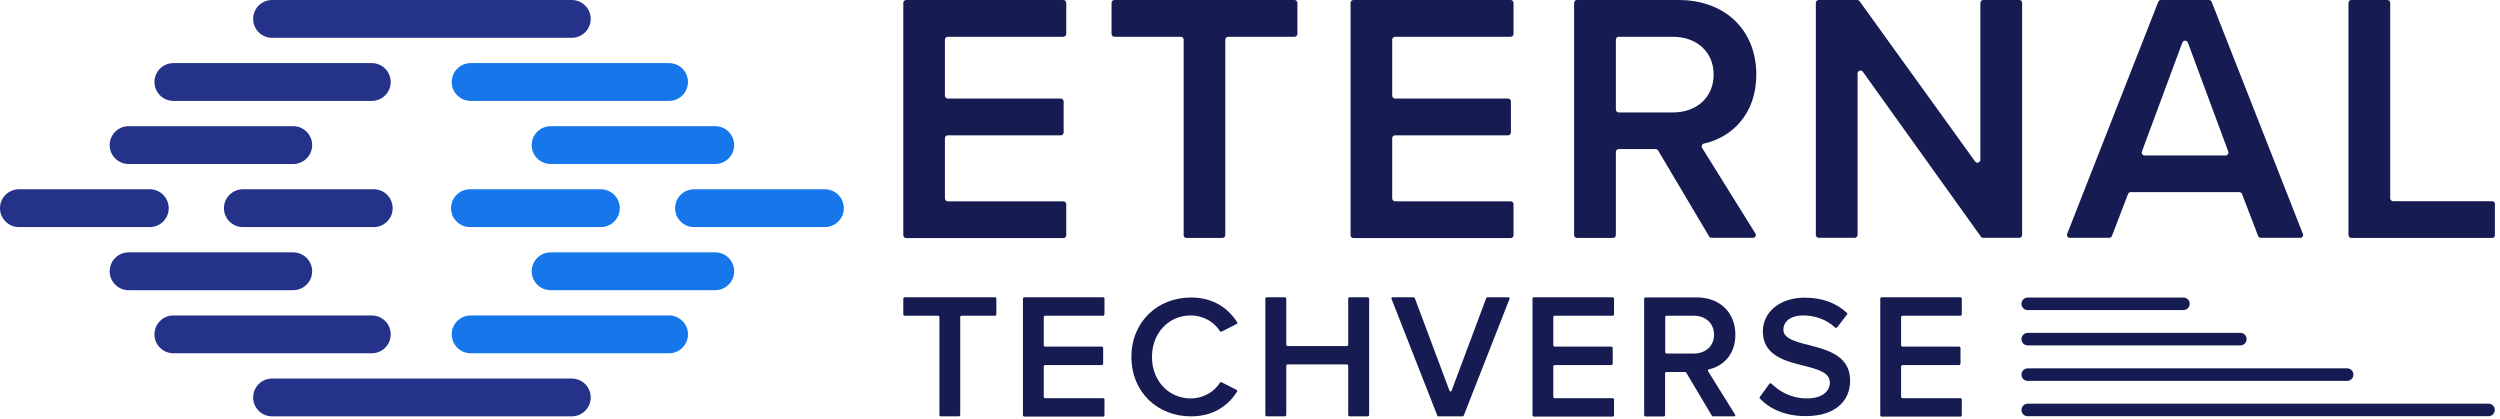 <svg width="191" height="32" viewBox="0 0 191 32" fill="none" xmlns="http://www.w3.org/2000/svg">
<g clip-path="url(#clip0_1052_4677)">
<path d="M71.772 31.72V24.21C71.772 24.21 71.732 24.12 71.682 24.12H69.102C69.102 24.12 69.012 24.08 69.012 24.03V22.8C69.012 22.8 69.052 22.71 69.102 22.71H76.032C76.032 22.71 76.122 22.75 76.122 22.8V24.03C76.122 24.03 76.082 24.12 76.032 24.12H73.452C73.452 24.12 73.362 24.16 73.362 24.21V31.72C73.362 31.72 73.322 31.81 73.272 31.81H71.852C71.852 31.81 71.762 31.77 71.762 31.72H71.772Z" fill="#161C52"/>
<path d="M78.152 31.72V22.8C78.152 22.8 78.192 22.71 78.242 22.71H84.292C84.292 22.71 84.382 22.75 84.382 22.8V24.03C84.382 24.03 84.342 24.12 84.292 24.12H79.832C79.832 24.12 79.742 24.16 79.742 24.21V26.39C79.742 26.39 79.782 26.48 79.832 26.48H84.192C84.192 26.48 84.282 26.52 84.282 26.57V27.8C84.282 27.8 84.242 27.89 84.192 27.89H79.832C79.832 27.89 79.742 27.93 79.742 27.98V30.33C79.742 30.33 79.782 30.42 79.832 30.42H84.292C84.292 30.42 84.382 30.46 84.382 30.51V31.74C84.382 31.74 84.342 31.83 84.292 31.83H78.242C78.242 31.83 78.152 31.79 78.152 31.74V31.72Z" fill="#161C52"/>
<path d="M86.441 27.27C86.441 24.57 88.451 22.73 90.981 22.73C92.771 22.73 93.861 23.6 94.521 24.62C94.551 24.66 94.531 24.72 94.481 24.75L93.321 25.34C93.321 25.34 93.231 25.34 93.211 25.31C92.781 24.62 91.961 24.1 90.971 24.1C89.301 24.1 88.011 25.43 88.011 27.27C88.011 29.11 89.301 30.44 90.971 30.44C91.951 30.44 92.771 29.93 93.211 29.23C93.231 29.19 93.281 29.18 93.321 29.2L94.481 29.79C94.481 29.79 94.541 29.87 94.521 29.92C93.851 30.94 92.781 31.81 90.981 31.81C88.451 31.81 86.441 29.97 86.441 27.27Z" fill="#161C52"/>
<path d="M103.002 31.72V27.93C103.002 27.93 102.962 27.84 102.912 27.84H98.362C98.362 27.84 98.272 27.88 98.272 27.93V31.72C98.272 31.72 98.232 31.81 98.182 31.81H96.762C96.762 31.81 96.672 31.77 96.672 31.72V22.8C96.672 22.8 96.712 22.71 96.762 22.71H98.182C98.182 22.71 98.272 22.75 98.272 22.8V26.35C98.272 26.35 98.312 26.44 98.362 26.44H102.912C102.912 26.44 103.002 26.4 103.002 26.35V22.8C103.002 22.8 103.042 22.71 103.092 22.71H104.512C104.512 22.71 104.602 22.75 104.602 22.8V31.72C104.602 31.72 104.562 31.81 104.512 31.81H103.092C103.092 31.81 103.002 31.77 103.002 31.72Z" fill="#161C52"/>
<path d="M109.81 31.75L106.31 22.83C106.29 22.77 106.33 22.71 106.39 22.71H108.01C108.01 22.71 108.08 22.73 108.09 22.77L110.74 29.85C110.77 29.93 110.88 29.93 110.9 29.85L113.55 22.77C113.55 22.77 113.6 22.71 113.63 22.71H115.25C115.31 22.71 115.35 22.77 115.33 22.83L111.83 31.75C111.83 31.75 111.78 31.81 111.75 31.81H109.88C109.88 31.81 109.81 31.79 109.8 31.75H109.81Z" fill="#161C52"/>
<path d="M117.082 31.72V22.8C117.082 22.8 117.122 22.71 117.172 22.71H123.222C123.222 22.71 123.312 22.75 123.312 22.8V24.03C123.312 24.03 123.272 24.12 123.222 24.12H118.762C118.762 24.12 118.672 24.16 118.672 24.21V26.39C118.672 26.39 118.712 26.48 118.762 26.48H123.122C123.122 26.48 123.212 26.52 123.212 26.57V27.8C123.212 27.8 123.172 27.89 123.122 27.89H118.762C118.762 27.89 118.672 27.93 118.672 27.98V30.33C118.672 30.33 118.712 30.42 118.762 30.42H123.222C123.222 30.42 123.312 30.46 123.312 30.51V31.74C123.312 31.74 123.272 31.83 123.222 31.83H117.172C117.172 31.83 117.082 31.79 117.082 31.74V31.72Z" fill="#161C52"/>
<path d="M130.793 31.77L128.823 28.46C128.823 28.46 128.783 28.42 128.743 28.42H127.303C127.303 28.42 127.213 28.46 127.213 28.51V31.73C127.213 31.73 127.173 31.82 127.123 31.82H125.703C125.703 31.82 125.613 31.78 125.613 31.73V22.81C125.613 22.81 125.653 22.72 125.703 22.72H129.613C131.413 22.72 132.583 23.89 132.583 25.57C132.583 27.13 131.593 28 130.553 28.22C130.493 28.23 130.463 28.3 130.493 28.35L132.563 31.68C132.603 31.74 132.563 31.81 132.493 31.81H130.863C130.863 31.81 130.803 31.79 130.783 31.77H130.793ZM129.403 24.12H127.313C127.313 24.12 127.223 24.16 127.223 24.21V26.92C127.223 26.92 127.263 27.01 127.313 27.01H129.403C130.303 27.01 130.953 26.44 130.953 25.57C130.953 24.7 130.303 24.12 129.403 24.12Z" fill="#161C52"/>
<path d="M135.202 29.31C135.202 29.31 135.292 29.26 135.332 29.3C135.942 29.91 136.862 30.44 138.042 30.44C139.302 30.44 139.802 29.82 139.802 29.24C139.802 28.45 138.872 28.21 137.802 27.94C136.372 27.58 134.682 27.16 134.682 25.31C134.682 23.86 135.962 22.74 137.882 22.74C139.212 22.74 140.302 23.15 141.112 23.91C141.142 23.94 141.152 24 141.112 24.03L140.342 25.03C140.342 25.03 140.252 25.07 140.212 25.03C139.532 24.39 138.632 24.1 137.742 24.1C136.852 24.1 136.252 24.53 136.252 25.19C136.252 25.85 137.142 26.1 138.182 26.36C139.632 26.73 141.352 27.18 141.352 29.08C141.352 30.54 140.322 31.79 137.962 31.79C136.382 31.79 135.222 31.25 134.452 30.45C134.422 30.42 134.422 30.37 134.452 30.33L135.202 29.29V29.31Z" fill="#161C52"/>
<path d="M143.652 31.72V22.8C143.652 22.8 143.692 22.71 143.742 22.71H149.792C149.792 22.71 149.882 22.75 149.882 22.8V24.03C149.882 24.03 149.842 24.12 149.792 24.12H145.332C145.332 24.12 145.242 24.16 145.242 24.21V26.39C145.242 26.39 145.282 26.48 145.332 26.48H149.692C149.692 26.48 149.782 26.52 149.782 26.57V27.8C149.782 27.8 149.742 27.89 149.692 27.89H145.332C145.332 27.89 145.242 27.93 145.242 27.98V30.33C145.242 30.33 145.282 30.42 145.332 30.42H149.792C149.792 30.42 149.882 30.46 149.882 30.51V31.74C149.882 31.74 149.842 31.83 149.792 31.83H143.742C143.742 31.83 143.652 31.79 143.652 31.74V31.72Z" fill="#161C52"/>
<path d="M69.012 17.95V0.22C69.012 0.1 69.112 0 69.232 0H81.242C81.362 0 81.462 0.1 81.462 0.22V2.59C81.462 2.71 81.362 2.81 81.242 2.81H72.412C72.292 2.81 72.192 2.91 72.192 3.03V7.31C72.192 7.43 72.292 7.53 72.412 7.53H81.042C81.162 7.53 81.262 7.63 81.262 7.75V10.12C81.262 10.24 81.162 10.34 81.042 10.34H72.412C72.292 10.34 72.192 10.44 72.192 10.56V15.16C72.192 15.28 72.292 15.38 72.412 15.38H81.242C81.362 15.38 81.462 15.48 81.462 15.6V17.97C81.462 18.09 81.362 18.19 81.242 18.19H69.232C69.112 18.19 69.012 18.09 69.012 17.97V17.95Z" fill="#161C52"/>
<path d="M90.432 17.95V3.03C90.432 2.91 90.332 2.81 90.212 2.81H85.142C85.022 2.81 84.922 2.71 84.922 2.59V0.22C84.922 0.1 85.022 0 85.142 0H98.902C99.022 0 99.122 0.1 99.122 0.22V2.59C99.122 2.71 99.022 2.81 98.902 2.81H93.832C93.712 2.81 93.612 2.91 93.612 3.03V17.96C93.612 18.08 93.512 18.18 93.392 18.18H90.642C90.522 18.18 90.422 18.08 90.422 17.96L90.432 17.95Z" fill="#161C52"/>
<path d="M103.184 17.95V0.22C103.184 0.1 103.284 0 103.404 0H115.414C115.534 0 115.634 0.1 115.634 0.22V2.59C115.634 2.71 115.534 2.81 115.414 2.81H106.584C106.464 2.81 106.364 2.91 106.364 3.03V7.31C106.364 7.43 106.464 7.53 106.584 7.53H115.214C115.334 7.53 115.434 7.63 115.434 7.75V10.12C115.434 10.24 115.334 10.34 115.214 10.34H106.584C106.464 10.34 106.364 10.44 106.364 10.56V15.16C106.364 15.28 106.464 15.38 106.584 15.38H115.414C115.534 15.38 115.634 15.48 115.634 15.6V17.97C115.634 18.09 115.534 18.19 115.414 18.19H103.404C103.284 18.19 103.184 18.09 103.184 17.97V17.95Z" fill="#161C52"/>
<path d="M130.582 18.07L126.682 11.5C126.642 11.43 126.572 11.39 126.492 11.39H123.672C123.552 11.39 123.452 11.49 123.452 11.61V17.96C123.452 18.08 123.352 18.18 123.232 18.18H120.482C120.362 18.18 120.262 18.08 120.262 17.96V0.22C120.262 0.1 120.362 0 120.482 0H128.242C131.842 0 134.182 2.34 134.182 5.69C134.182 8.78 132.252 10.51 130.182 10.97C130.032 11 129.962 11.17 130.042 11.3L134.112 17.84C134.202 17.99 134.102 18.17 133.922 18.17H130.762C130.682 18.17 130.612 18.13 130.572 18.06L130.582 18.07ZM127.812 2.81H123.672C123.552 2.81 123.452 2.91 123.452 3.03V8.37C123.452 8.49 123.552 8.59 123.672 8.59H127.812C129.612 8.59 130.922 7.45 130.922 5.7C130.922 3.95 129.612 2.81 127.812 2.81Z" fill="#161C52"/>
<path d="M151.34 18.08L142.32 5.48C142.2 5.31 141.92 5.39 141.92 5.61V17.95C141.92 18.07 141.82 18.17 141.7 18.17H138.95C138.83 18.17 138.73 18.07 138.73 17.95V0.22C138.73 0.1 138.83 0 138.95 0H141.89C141.96 0 142.03 0.03 142.07 0.09L150.9 12.34C151.02 12.51 151.3 12.42 151.3 12.21V0.22C151.3 0.1 151.4 0 151.52 0H154.27C154.39 0 154.49 0.1 154.49 0.22V17.95C154.49 18.07 154.39 18.17 154.27 18.17H151.52C151.45 18.17 151.38 18.14 151.34 18.08Z" fill="#161C52"/>
<path d="M172.521 18.03L171.291 14.82C171.261 14.74 171.181 14.68 171.091 14.68H162.781C162.691 14.68 162.611 14.74 162.581 14.82L161.351 18.03C161.321 18.11 161.241 18.17 161.151 18.17H158.131C157.981 18.17 157.871 18.01 157.931 17.87L164.891 0.14C164.921 0.06 165.001 0 165.091 0H168.771C168.861 0 168.941 0.06 168.971 0.14L175.941 17.87C176.001 18.01 175.891 18.17 175.741 18.17H172.721C172.631 18.17 172.551 18.11 172.521 18.03ZM166.731 3.25L163.641 11.58C163.591 11.72 163.691 11.88 163.851 11.88H170.031C170.181 11.88 170.291 11.73 170.241 11.58L167.151 3.25C167.081 3.06 166.811 3.06 166.741 3.25H166.731Z" fill="#161C52"/>
<path d="M179.422 17.95V0.22C179.422 0.1 179.522 0 179.642 0H182.392C182.512 0 182.612 0.1 182.612 0.22V15.15C182.612 15.27 182.712 15.37 182.832 15.37H190.402C190.522 15.37 190.622 15.47 190.622 15.59V17.96C190.622 18.08 190.522 18.18 190.402 18.18H179.642C179.522 18.18 179.422 18.08 179.422 17.96V17.95Z" fill="#161C52"/>
<path d="M190.121 31.8H154.921C154.651 31.8 154.441 31.59 154.441 31.32C154.441 31.05 154.661 30.84 154.921 30.84H190.121C190.391 30.84 190.601 31.05 190.601 31.32C190.601 31.59 190.381 31.8 190.121 31.8Z" fill="#161C52"/>
<path d="M179.321 29.1H154.921C154.651 29.1 154.441 28.89 154.441 28.62C154.441 28.35 154.661 28.14 154.921 28.14H179.321C179.591 28.14 179.801 28.35 179.801 28.62C179.801 28.89 179.581 29.1 179.321 29.1Z" fill="#161C52"/>
<path d="M171.161 26.39H154.921C154.651 26.39 154.441 26.18 154.441 25.91C154.441 25.64 154.661 25.43 154.921 25.43H171.161C171.431 25.43 171.641 25.64 171.641 25.91C171.641 26.18 171.421 26.39 171.161 26.39Z" fill="#161C52"/>
<path d="M166.811 23.69H154.921C154.651 23.69 154.441 23.48 154.441 23.21C154.441 22.94 154.661 22.73 154.921 22.73H166.811C167.081 22.73 167.291 22.94 167.291 23.21C167.291 23.48 167.071 23.69 166.811 23.69Z" fill="#161C52"/>
<path d="M43.68 0H20.79C19.989 0 19.34 0.647 19.34 1.445C19.34 2.243 19.989 2.89 20.79 2.89H43.68C44.481 2.89 45.13 2.243 45.13 1.445C45.13 0.647 44.481 0 43.68 0Z" fill="#25328A"/>
<path d="M11.44 14.46H1.45C0.649 14.46 0 15.107 0 15.905C0 16.703 0.649 17.35 1.45 17.35H11.44C12.241 17.35 12.89 16.703 12.89 15.905C12.89 15.107 12.241 14.46 11.44 14.46Z" fill="#25328A"/>
<path d="M22.399 9.64H9.829C9.028 9.64 8.379 10.287 8.379 11.085C8.379 11.883 9.028 12.53 9.829 12.53H22.399C23.2 12.53 23.849 11.883 23.849 11.085C23.849 10.287 23.2 9.64 22.399 9.64Z" fill="#25328A"/>
<path d="M28.401 4.82H13.251C12.45 4.82 11.801 5.467 11.801 6.265C11.801 7.063 12.45 7.71 13.251 7.71H28.401C29.202 7.71 29.851 7.063 29.851 6.265C29.851 5.467 29.202 4.82 28.401 4.82Z" fill="#25328A"/>
<path d="M54.641 9.64H42.071C41.27 9.64 40.621 10.287 40.621 11.085C40.621 11.883 41.27 12.53 42.071 12.53H54.641C55.442 12.53 56.091 11.883 56.091 11.085C56.091 10.287 55.442 9.64 54.641 9.64Z" fill="#1577EA"/>
<path d="M51.112 4.82H35.962C35.161 4.82 34.512 5.467 34.512 6.265C34.512 7.063 35.161 7.71 35.962 7.71H51.112C51.913 7.71 52.562 7.063 52.562 6.265C52.562 5.467 51.913 4.82 51.112 4.82Z" fill="#1577EA"/>
<path d="M28.549 14.46H18.559C17.759 14.46 17.109 15.107 17.109 15.905C17.109 16.703 17.759 17.35 18.559 17.35H28.549C29.35 17.35 29.999 16.703 29.999 15.905C29.999 15.107 29.35 14.46 28.549 14.46Z" fill="#25328A"/>
<path d="M45.901 14.46H35.911C35.11 14.46 34.461 15.107 34.461 15.905C34.461 16.703 35.11 17.35 35.911 17.35H45.901C46.702 17.35 47.351 16.703 47.351 15.905C47.351 15.107 46.702 14.46 45.901 14.46Z" fill="#1577EA"/>
<path d="M63.018 14.46H53.028C52.227 14.46 51.578 15.107 51.578 15.905C51.578 16.703 52.227 17.35 53.028 17.35H63.018C63.819 17.35 64.468 16.703 64.468 15.905C64.468 15.107 63.819 14.46 63.018 14.46Z" fill="#1577EA"/>
<path d="M43.68 28.92H20.79C19.989 28.92 19.34 29.567 19.34 30.365C19.34 31.163 19.989 31.81 20.79 31.81H43.68C44.481 31.81 45.13 31.163 45.13 30.365C45.13 29.567 44.481 28.92 43.68 28.92Z" fill="#25328A"/>
<path d="M28.401 24.1H13.251C12.45 24.1 11.801 24.747 11.801 25.545C11.801 26.343 12.45 26.99 13.251 26.99H28.401C29.202 26.99 29.851 26.343 29.851 25.545C29.851 24.747 29.202 24.1 28.401 24.1Z" fill="#25328A"/>
<path d="M22.399 19.28H9.829C9.028 19.28 8.379 19.927 8.379 20.725C8.379 21.523 9.028 22.17 9.829 22.17H22.399C23.2 22.17 23.849 21.523 23.849 20.725C23.849 19.927 23.2 19.28 22.399 19.28Z" fill="#25328A"/>
<path d="M54.641 19.28H42.071C41.27 19.28 40.621 19.927 40.621 20.725C40.621 21.523 41.27 22.17 42.071 22.17H54.641C55.442 22.17 56.091 21.523 56.091 20.725C56.091 19.927 55.442 19.28 54.641 19.28Z" fill="#1577EA"/>
<path d="M51.112 24.1H35.962C35.161 24.1 34.512 24.747 34.512 25.545C34.512 26.343 35.161 26.99 35.962 26.99H51.112C51.913 26.99 52.562 26.343 52.562 25.545C52.562 24.747 51.913 24.1 51.112 24.1Z" fill="#1577EA"/>
</g>
<defs>
<clipPath id="clip0_1052_4677">
<rect width="190.61" height="31.81" fill="white"/>
</clipPath>
</defs>
</svg>
